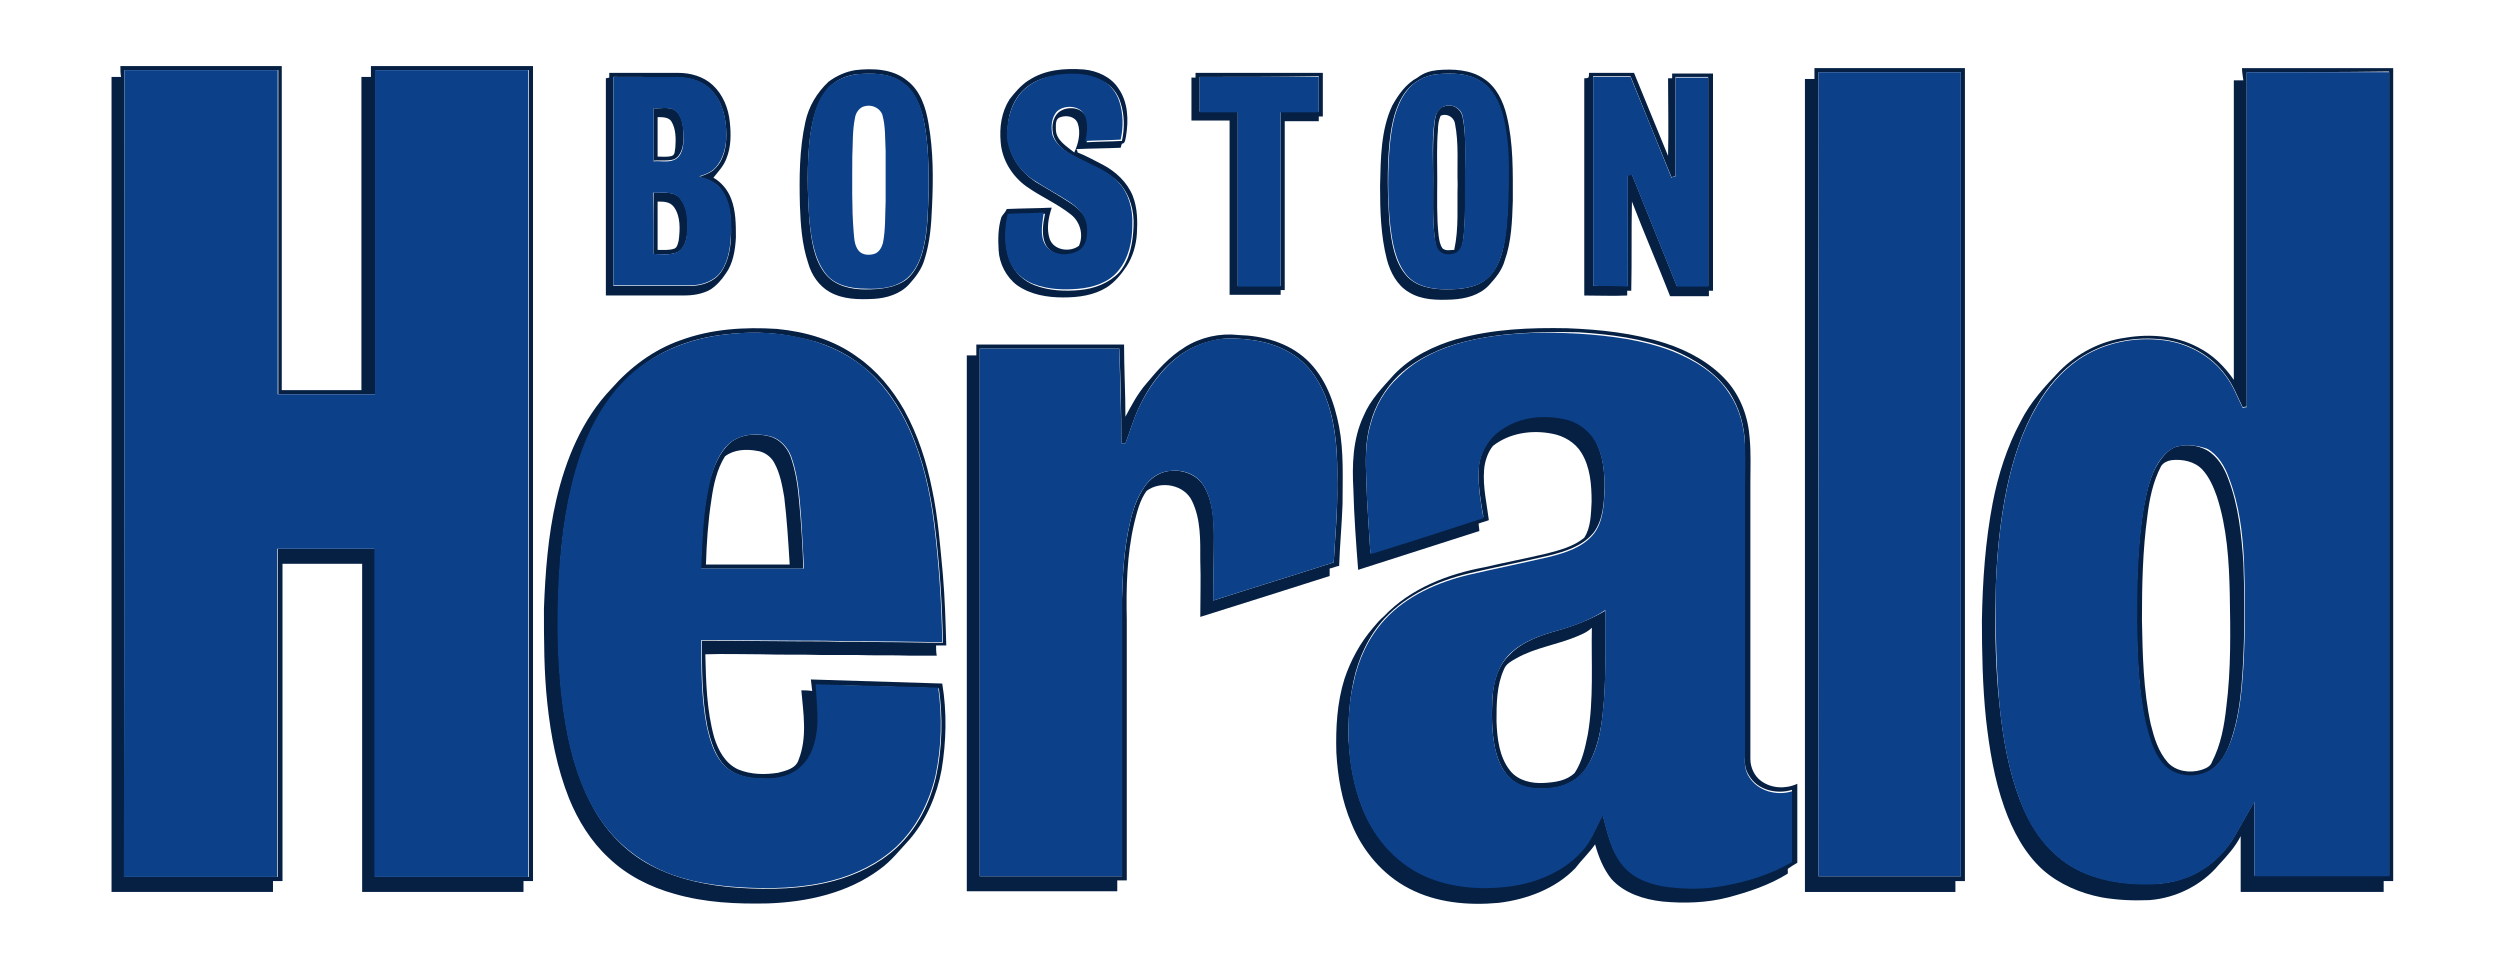 <svg width="185" height="72" viewBox="0 0 185 72" fill="none" xmlns="http://www.w3.org/2000/svg">
<path d="M8.911 4.889H20.851V28.872H26.745V5.693H27.449V4.889H39.443V65.201H38.739V66.005H26.799V41.72H20.905V65.201H20.201V66.005H8.254V5.693H8.958C8.908 5.442 8.908 5.14 8.908 4.889M9.209 5.19V64.895H20.546V40.61H27.751V64.895H39.137V5.19H27.801V29.174H20.596V5.19H9.209Z" fill="#062044"/>
<path d="M134.269 5.04H145.404V65.201H144.7V66.005H133.565V5.844H134.269V5.04ZM134.571 5.341V64.845H145.102V5.341H134.571Z" fill="#062044"/>
<path d="M165.91 5.04H177.096V65.201H176.392V66.005H165.81V61.874C165.408 62.679 164.801 63.336 164.197 63.99C162.936 65.502 161.022 66.458 159.057 66.609C157.847 66.659 156.69 66.609 155.53 66.407C153.967 66.106 152.405 65.448 151.198 64.392C149.837 63.182 148.931 61.469 148.324 59.755C147.57 57.64 147.215 55.423 146.963 53.204C146.712 50.786 146.661 48.315 146.661 45.898C146.712 42.974 146.913 40.054 147.466 37.18C147.868 35.115 148.526 33.049 149.531 31.185C150.235 29.773 151.295 28.617 152.405 27.457C153.716 26.146 155.429 25.241 157.293 24.989C159.107 24.687 161.022 24.838 162.635 25.693C163.745 26.246 164.599 27.105 165.303 28.11V5.945H166.007C165.957 5.593 165.907 5.291 165.907 5.04M166.259 5.341V30.079C166.209 30.079 166.058 30.129 165.957 30.129C165.555 29.325 165.253 28.466 164.696 27.762C163.637 26.3 161.977 25.395 160.214 25.143C157.997 24.842 155.681 25.294 153.816 26.555C152.556 27.41 151.5 28.62 150.742 29.982C149.632 31.846 148.978 33.962 148.526 36.027C147.972 38.696 147.721 41.419 147.671 44.138C147.62 46.857 147.671 49.579 147.972 52.248C148.224 54.615 148.626 56.986 149.485 59.202C150.138 60.915 151.148 62.528 152.61 63.635C153.971 64.694 155.735 65.197 157.448 65.348C158.759 65.448 160.117 65.499 161.428 65.046C163.091 64.543 164.502 63.333 165.357 61.871C165.86 61.016 166.316 60.157 166.819 59.303V64.795H176.794V5.291C173.267 5.341 169.739 5.341 166.262 5.341H166.259Z" fill="#062044"/>
<path d="M63.275 5.19C64.586 5.04 66.048 5.09 67.104 5.945C68.113 6.699 68.515 7.96 68.716 9.17C69.069 11.185 69.069 13.251 68.968 15.316C68.918 16.627 68.817 17.934 68.415 19.195C68.214 19.899 67.761 20.506 67.255 21.059C66.601 21.764 65.592 22.069 64.636 22.119C63.526 22.169 62.42 22.169 61.411 21.616C60.606 21.164 60.049 20.355 59.798 19.45C59.345 18.089 59.245 16.627 59.194 15.219C59.144 13.154 59.144 11.088 59.597 9.023C59.848 7.863 60.452 6.857 61.31 6.049C61.913 5.596 62.621 5.295 63.275 5.194M63.375 5.496C62.621 5.596 61.913 5.898 61.36 6.455C60.455 7.414 60.15 8.771 59.949 10.083C59.697 12.148 59.748 14.264 59.898 16.379C60.049 17.741 60.2 19.202 61.109 20.309C61.813 21.164 62.973 21.419 64.033 21.419C65.092 21.419 66.249 21.318 67.107 20.664C67.811 20.061 68.167 19.152 68.368 18.247C68.67 16.936 68.67 15.528 68.72 14.167C68.72 12.453 68.72 10.69 68.368 8.976C68.117 7.866 67.714 6.76 66.755 6.103C65.796 5.399 64.539 5.399 63.379 5.499L63.375 5.496Z" fill="#062044"/>
<path d="M76.123 5.945C77.334 5.14 78.792 5.04 80.204 5.14C81.213 5.241 82.219 5.693 82.772 6.552C83.476 7.561 83.526 8.868 83.325 10.079C83.275 10.28 83.275 10.632 83.023 10.632C82.973 10.733 82.973 10.833 82.923 10.934C81.813 10.984 80.757 10.984 79.647 11.034C79.697 11.085 79.748 11.236 79.748 11.286C80.401 11.537 81.008 11.889 81.612 12.191C82.571 12.694 83.426 13.502 83.828 14.508C84.18 15.413 84.18 16.372 84.13 17.277C84.079 18.132 83.828 18.991 83.375 19.695C82.973 20.298 82.52 20.855 81.913 21.257C80.954 21.86 79.798 22.011 78.688 22.011C77.477 22.011 76.27 21.81 75.261 21.106C74.457 20.503 73.95 19.493 73.9 18.538C73.85 17.733 73.85 16.875 74.101 16.07C74.201 15.869 74.403 15.718 74.503 15.467C75.613 15.417 76.719 15.417 77.829 15.366C77.578 16.121 77.427 16.929 77.678 17.683C77.98 18.538 79.191 18.692 79.844 18.186C80.196 17.381 79.945 16.422 79.241 15.869C78.232 15.065 77.025 14.558 75.965 13.804C74.906 13.05 74.151 11.839 74.051 10.528C73.95 9.418 74.101 8.312 74.704 7.353C75.056 6.9 75.509 6.343 76.116 5.941M75.462 6.95C74.708 7.909 74.453 9.167 74.607 10.377C74.758 11.638 75.567 12.744 76.623 13.452C77.477 13.955 78.336 14.461 79.191 15.014C79.794 15.417 80.401 15.919 80.502 16.677C80.602 17.381 80.552 18.24 79.898 18.642C79.144 19.095 77.933 18.994 77.431 18.189C77.028 17.485 77.179 16.577 77.33 15.822C76.425 15.822 75.516 15.873 74.661 15.923C74.36 17.033 74.309 18.24 74.762 19.35C75.064 20.154 75.771 20.812 76.576 21.113C77.635 21.516 78.792 21.566 79.902 21.465C80.962 21.365 82.068 20.962 82.826 20.154C83.63 19.195 83.835 17.938 83.885 16.728C83.936 15.618 83.634 14.461 82.876 13.603C82.122 12.798 81.062 12.392 80.103 11.889C79.299 11.487 78.339 11.034 77.987 10.126C77.786 9.522 77.837 8.764 78.339 8.312C78.943 7.809 80.103 7.909 80.405 8.714C80.606 9.267 80.556 9.925 80.405 10.528C81.26 10.478 82.168 10.478 83.023 10.427C83.224 9.522 83.224 8.513 82.923 7.604C82.722 6.9 82.219 6.293 81.561 5.991C80.656 5.539 79.597 5.489 78.638 5.589C77.377 5.589 76.22 6.042 75.462 6.95ZM78.487 8.664C78.084 8.764 78.135 9.217 78.135 9.569C78.135 10.373 78.939 10.83 79.496 11.282C79.798 10.629 79.999 9.82 79.748 9.116C79.546 8.613 78.943 8.513 78.487 8.664Z" fill="#062044"/>
<path d="M106.356 5.19C107.516 5.09 108.824 5.14 109.833 5.844C110.738 6.447 111.245 7.507 111.496 8.563C111.999 10.628 111.949 12.744 111.949 14.86C111.899 16.372 111.848 17.884 111.345 19.292C111.144 19.996 110.692 20.553 110.185 21.106C109.481 21.86 108.422 22.115 107.466 22.166C106.356 22.216 105.2 22.216 104.241 21.613C103.386 21.11 102.879 20.151 102.628 19.195C102.175 17.431 102.125 15.567 102.125 13.753C102.175 11.738 102.175 9.623 103.03 7.809C103.483 7.004 104.039 6.196 104.894 5.743C105.347 5.391 105.853 5.241 106.356 5.19ZM106.306 5.492C105.451 5.593 104.593 6.045 104.039 6.753C103.235 7.812 102.98 9.17 102.829 10.481C102.628 12.496 102.678 14.562 102.829 16.627C102.98 17.938 103.181 19.346 104.039 20.355C104.744 21.21 105.954 21.415 107.014 21.415C108.073 21.415 109.23 21.314 110.038 20.61C110.893 19.856 111.198 18.746 111.349 17.687C111.55 16.325 111.6 14.967 111.6 13.556C111.6 11.893 111.55 10.23 111.198 8.617C110.947 7.608 110.444 6.552 109.535 5.998C108.576 5.395 107.419 5.395 106.31 5.496L106.306 5.492Z" fill="#062044"/>
<path d="M45.085 5.392H50.175C51.08 5.392 52.039 5.643 52.743 6.297C53.498 7.001 53.904 8.01 54.004 9.016C54.105 9.921 54.105 10.88 53.753 11.735C53.552 12.288 53.149 12.694 52.794 13.147C53.397 13.499 53.853 14.052 54.105 14.709C54.457 15.614 54.457 16.623 54.457 17.583C54.406 18.488 54.256 19.497 53.702 20.251C53.401 20.704 53.049 21.106 52.593 21.412C51.989 21.764 51.282 21.864 50.628 21.864H44.834V5.794C44.884 5.794 45.035 5.744 45.085 5.744V5.392ZM45.387 5.693V21.16H51.08C51.935 21.16 52.844 20.858 53.347 20.151C53.95 19.296 54.101 18.186 54.101 17.177C54.101 16.067 54.001 14.86 53.297 13.951C52.894 13.448 52.287 13.247 51.734 13.096C52.136 12.945 52.639 12.794 52.944 12.443C53.598 11.789 53.749 10.83 53.749 9.975C53.749 8.865 53.498 7.658 52.74 6.8C52.086 6.045 51.127 5.74 50.172 5.74C48.559 5.69 46.996 5.69 45.383 5.69L45.387 5.693Z" fill="#062044"/>
<path d="M88.469 5.392H97.89V8.617H97.589V8.969H95.071V21.465H94.769V21.817H90.99V8.919H88.167V5.744H88.469V5.392ZM88.77 5.693V8.262H91.594V21.16H94.769V8.262H97.592V5.643C94.618 5.693 91.698 5.693 88.774 5.693H88.77Z" fill="#062044"/>
<path d="M117.592 5.392H120.918C121.773 7.457 122.581 9.472 123.436 11.537C123.486 9.623 123.436 7.708 123.436 5.794H123.738V5.442H126.762V21.516H126.46V21.918H123.587C122.682 19.601 121.672 17.281 120.764 14.914C120.713 17.13 120.764 19.296 120.713 21.516H120.412V21.868C119.352 21.918 118.296 21.868 117.236 21.868V5.794C117.287 5.794 117.437 5.794 117.538 5.744C117.588 5.643 117.588 5.492 117.588 5.392M117.89 21.164H120.458V12.953C120.509 12.953 120.659 12.902 120.76 12.902C121.87 15.672 122.976 18.394 124.086 21.164H126.403V5.693H123.986V12.999C123.935 13.05 123.784 13.1 123.684 13.1C122.674 10.632 121.669 8.161 120.659 5.643H117.886V21.16L117.89 21.164Z" fill="#062044"/>
<path d="M106.91 7.859C107.463 7.658 108.07 8.01 108.221 8.613C108.472 9.774 108.422 10.93 108.422 12.141C108.422 13.904 108.472 15.618 108.321 17.381C108.271 17.884 108.221 18.491 107.768 18.793C107.366 18.994 106.759 18.994 106.457 18.592C106.206 18.29 106.206 17.888 106.155 17.532C106.004 16.12 106.055 14.659 106.055 13.251C106.055 11.842 106.004 10.478 106.155 9.12C106.206 8.567 106.356 7.96 106.91 7.859ZM106.608 8.563C106.457 8.915 106.407 9.267 106.407 9.623C106.306 10.833 106.356 12.04 106.356 13.251C106.356 14.662 106.306 16.074 106.457 17.431C106.507 17.784 106.558 18.136 106.759 18.391C107.01 18.592 107.312 18.491 107.614 18.491C107.966 16.878 107.815 15.266 107.865 13.653C107.815 12.141 107.966 10.628 107.664 9.12C107.563 8.617 107.01 8.366 106.604 8.567L106.608 8.563Z" fill="#062044"/>
<path d="M48.361 8.01C48.965 8.06 49.672 7.809 50.125 8.312C50.578 8.815 50.578 9.573 50.578 10.226C50.578 10.78 50.427 11.537 49.873 11.789C49.371 11.94 48.864 11.839 48.361 11.889V8.01ZM48.663 8.664V11.588C49.015 11.588 49.367 11.638 49.723 11.537C49.974 11.437 49.924 11.135 49.974 10.934C50.024 10.28 50.024 9.522 49.672 8.969C49.471 8.667 49.019 8.667 48.663 8.667V8.664Z" fill="#062044"/>
<path d="M48.361 18.793V14.26C49.015 14.31 49.773 14.109 50.276 14.612C50.879 15.265 50.93 16.224 50.879 17.079C50.829 17.683 50.678 18.441 50.075 18.692C49.522 18.893 48.914 18.793 48.361 18.793ZM48.663 14.914V18.491C49.065 18.491 49.518 18.541 49.924 18.39C50.125 18.29 50.175 17.988 50.225 17.787C50.326 16.982 50.376 16.023 49.873 15.319C49.572 14.917 49.119 14.917 48.663 14.917V14.914Z" fill="#062044"/>
<path d="M107.815 25.093C110.484 24.339 113.257 24.238 115.976 24.289C118.443 24.389 120.864 24.641 123.231 25.399C124.945 25.952 126.608 26.86 127.815 28.222C128.824 29.382 129.377 30.891 129.478 32.453C129.578 33.563 129.528 34.669 129.528 35.729V56.185C129.528 56.788 129.83 57.446 130.333 57.798C131.087 58.351 132.146 58.401 133.001 57.999V63.843C132.75 63.994 132.498 64.145 132.297 64.296V64.647C130.936 65.502 129.373 66.009 127.865 66.411C126.302 66.813 124.639 66.864 123.027 66.713C121.665 66.562 120.203 66.109 119.248 65.05C118.644 64.296 118.289 63.387 118.037 62.482C117.585 63.135 117.028 63.642 116.575 64.245C115.114 65.757 112.998 66.562 110.882 66.813C108.666 67.015 106.299 66.813 104.28 65.754C102.316 64.745 100.803 62.931 99.999 60.916C99.295 59.252 98.99 57.489 98.889 55.675C98.839 53.861 98.939 51.997 99.492 50.233C99.945 48.872 100.653 47.564 101.608 46.454C101.859 46.153 102.111 45.851 102.413 45.6C104.377 43.534 107.15 42.475 109.869 41.972C111.382 41.62 112.944 41.318 114.453 40.962C115.412 40.711 116.417 40.459 117.226 39.802C117.729 39.048 117.728 38.039 117.779 37.133C117.779 35.873 117.678 34.565 117.024 33.506C116.572 32.751 115.713 32.245 114.859 32.094C113.346 31.792 111.683 32.044 110.476 32.999C110.074 33.502 109.873 34.159 109.823 34.763C109.722 36.023 110.024 37.281 110.175 38.491C109.923 38.592 109.672 38.642 109.42 38.743C109.42 38.944 109.471 39.095 109.471 39.296C106.497 40.255 103.476 41.21 100.502 42.169C100.351 40.205 100.2 38.189 100.15 36.225C100.049 34.411 100.099 32.496 100.904 30.783C101.407 29.572 102.316 28.667 103.17 27.708C104.431 26.397 106.094 25.593 107.808 25.09M108.361 25.291C106.597 25.743 104.884 26.501 103.522 27.759C102.513 28.718 101.759 29.975 101.407 31.336C101.005 32.697 101.055 34.159 101.105 35.517C101.155 37.331 101.306 39.095 101.407 40.908C104.176 40.003 106.999 39.095 109.772 38.24C109.571 37.08 109.37 35.923 109.42 34.712C109.471 33.502 110.124 32.396 111.134 31.688C112.495 30.729 114.259 30.578 115.821 30.934C116.78 31.135 117.635 31.789 118.088 32.647C118.641 33.707 118.741 34.964 118.741 36.124C118.691 37.234 118.641 38.441 117.937 39.4C117.132 40.409 115.821 40.812 114.611 41.113C112.646 41.566 110.681 41.968 108.716 42.424C106.4 42.977 104.133 43.987 102.47 45.75C101.26 47.062 100.505 48.724 100.153 50.438C99.852 51.9 99.751 53.362 99.801 54.82C99.902 56.533 100.204 58.247 100.861 59.859C101.615 61.724 102.976 63.387 104.74 64.392C106.805 65.553 109.273 65.804 111.644 65.502C113.609 65.251 115.573 64.443 116.985 62.984C117.739 62.23 118.095 61.17 118.598 60.265C118.95 61.526 119.201 62.934 120.11 63.994C120.965 65.003 122.276 65.355 123.537 65.556C124.848 65.707 126.205 65.707 127.516 65.456C129.28 65.104 131.044 64.601 132.606 63.692V58.451C131.446 58.803 130.038 58.451 129.431 57.392C129.129 56.939 129.079 56.433 129.129 55.88V32.852C129.079 31.491 128.727 30.183 127.969 29.023C126.96 27.561 125.401 26.555 123.788 25.898C121.572 25.043 119.151 24.738 116.784 24.587C114.011 24.537 111.141 24.587 108.368 25.291H108.361Z" fill="#062044"/>
<path d="M50.326 25.194C52.593 24.339 55.114 24.185 57.481 24.339C59.597 24.54 61.712 25.144 63.426 26.404C64.888 27.414 66.044 28.822 66.903 30.334C67.912 32.148 68.566 34.163 68.968 36.178C69.421 38.294 69.572 40.409 69.773 42.525C69.924 44.289 69.974 46.002 70.024 47.766H69.27C69.27 48.017 69.27 48.268 69.32 48.52H67.355C66.044 48.47 64.737 48.52 63.426 48.47H60.757C59.295 48.419 57.883 48.47 56.425 48.419C55.014 48.419 53.602 48.369 52.194 48.419C52.244 50.485 52.294 52.55 52.848 54.565C53.149 55.524 53.652 56.48 54.611 56.932C55.57 57.334 56.626 57.334 57.585 57.184C58.139 57.033 58.896 56.882 59.097 56.224C59.751 54.561 59.45 52.798 59.299 51.084C59.55 51.084 59.801 51.084 60.103 51.135C60.053 50.833 60.053 50.582 60.003 50.28C63.228 50.38 66.45 50.481 69.726 50.582C70.078 52.697 70.028 54.863 69.676 56.979C69.324 58.843 68.566 60.657 67.309 62.119C66.605 62.873 65.947 63.732 65.092 64.335C62.725 66.099 59.701 66.752 56.831 66.853C54.514 66.903 52.194 66.803 49.927 66.149C48.113 65.646 46.4 64.788 45.039 63.48C43.728 62.27 42.772 60.711 42.115 59.098C41.21 56.831 40.754 54.411 40.502 52.044C40.251 49.727 40.251 47.406 40.251 45.039C40.351 42.37 40.553 39.648 41.156 37.029C41.86 34.005 43.07 31.034 45.236 28.768C46.648 27.155 48.361 25.894 50.326 25.19M53.35 24.788C51.034 25.09 48.767 25.948 47.004 27.507C45.089 29.12 43.778 31.386 42.973 33.754C42.014 36.577 41.562 39.547 41.411 42.521C41.21 46.2 41.26 49.878 41.864 53.505C42.266 55.923 42.973 58.293 44.281 60.409C45.24 61.921 46.547 63.182 48.16 64.037C50.175 65.097 52.442 65.549 54.661 65.7C56.978 65.851 59.399 65.801 61.666 65.197C63.379 64.745 65.042 63.936 66.353 62.73C67.865 61.318 68.821 59.454 69.277 57.439C69.73 55.323 69.78 53.107 69.478 50.937C66.454 50.837 63.433 50.736 60.409 50.686C60.509 51.796 60.66 52.852 60.509 53.962C60.409 54.971 60.107 56.027 59.349 56.735C58.645 57.439 57.535 57.694 56.58 57.64C55.621 57.64 54.565 57.489 53.807 56.835C52.952 56.081 52.596 54.87 52.345 53.761C51.942 51.645 51.942 49.529 51.942 47.413C54.967 47.413 57.988 47.464 61.012 47.464C62.424 47.514 63.835 47.464 65.243 47.514C66.755 47.514 68.268 47.564 69.776 47.564C69.726 44.641 69.525 41.72 69.173 38.847C68.871 36.429 68.318 34.008 67.309 31.742C66.504 29.978 65.394 28.315 63.832 27.105C62.47 25.995 60.807 25.291 59.094 24.989C57.179 24.537 55.265 24.537 53.35 24.788Z" fill="#062044"/>
<path d="M87.66 25.697C88.871 24.942 90.279 24.637 91.64 24.791C93.454 24.842 95.318 25.345 96.68 26.605C98.091 27.916 98.745 29.781 99.097 31.595C99.449 33.459 99.349 35.373 99.349 37.288C99.298 38.8 99.147 40.362 99.097 41.871C98.846 41.921 98.644 42.022 98.393 42.072V42.625C95.218 43.635 92.046 44.64 88.821 45.65C88.821 44.238 88.871 42.877 88.821 41.469C88.821 40.007 88.871 38.444 88.217 37.087C87.664 35.876 85.9 35.524 84.841 36.332C84.338 37.036 84.137 37.895 83.936 38.699C83.382 41.066 83.332 43.487 83.382 45.905V65.15H82.678V65.955H71.543V26.3H72.248V25.495H83.181C83.181 27.259 83.282 29.073 83.282 30.837C83.734 29.982 84.187 29.123 84.844 28.369C85.649 27.41 86.507 26.404 87.668 25.7M87.366 26.253C86.004 27.212 84.999 28.62 84.291 30.133C83.889 30.988 83.637 31.896 83.282 32.801H82.98C82.98 30.485 82.93 28.114 82.829 25.797H72.499V64.845H83.03V44.288C83.081 42.474 83.181 40.66 83.584 38.847C83.785 37.837 84.137 36.831 84.694 36.023C85.096 35.42 85.753 34.964 86.457 34.863C87.416 34.712 88.472 35.064 89.025 35.873C89.729 36.982 89.83 38.34 89.83 39.651C89.83 41.264 89.78 42.826 89.78 44.439C92.754 43.48 95.724 42.575 98.698 41.616C98.799 39.702 99 37.787 98.95 35.822C99 33.807 98.9 31.692 98.246 29.777C97.793 28.416 96.985 27.108 95.778 26.3C94.316 25.291 92.502 25.039 90.789 25.039C89.579 25.14 88.372 25.542 87.362 26.25L87.366 26.253Z" fill="#062044"/>
<path d="M54.054 32.751C54.859 32.097 56.019 32.047 56.978 32.298C57.682 32.5 58.239 33.103 58.49 33.76C58.893 34.87 59.044 36.027 59.144 37.187C59.295 38.8 59.395 40.463 59.446 42.076H51.838C51.939 39.859 51.989 37.593 52.542 35.474C52.844 34.464 53.246 33.459 54.054 32.755M53.652 33.764C53.049 34.723 52.797 35.88 52.643 36.989C52.391 38.602 52.291 40.165 52.24 41.778H58.437C58.336 40.114 58.235 38.451 58.034 36.788C57.883 35.933 57.733 35.025 57.28 34.22C57.029 33.767 56.526 33.416 56.019 33.365C55.215 33.214 54.306 33.265 53.652 33.767V33.764Z" fill="#062044"/>
<path d="M161.072 33.053C161.826 32.852 162.635 32.952 163.288 33.304C164.093 33.757 164.599 34.615 164.901 35.47C165.655 37.435 165.86 39.55 166.011 41.616C166.112 44.234 166.112 46.907 165.961 49.525C165.86 51.138 165.709 52.751 165.257 54.263C165.005 55.118 164.704 55.976 164.046 56.63C162.987 57.74 160.921 57.74 159.966 56.529C159.262 55.675 159.007 54.615 158.755 53.606C158.252 51.138 158.152 48.617 158.102 46.099C158.102 43.275 158.152 40.456 158.604 37.683C158.806 36.623 159.007 35.567 159.51 34.608C159.912 33.904 160.415 33.247 161.072 33.045M160.67 34.055C160.368 34.105 160.066 34.256 159.915 34.507C159.312 35.668 159.061 36.925 158.906 38.186C158.554 40.754 158.504 43.326 158.504 45.894C158.554 48.462 158.604 51.084 159.158 53.602C159.409 54.611 159.711 55.617 160.418 56.425C161.022 57.079 162.031 57.23 162.886 56.978C163.188 56.878 163.59 56.727 163.691 56.375C164.344 55.114 164.596 53.706 164.75 52.295C165.102 49.522 165.052 46.702 165.002 43.929C164.951 41.512 164.8 39.04 164.043 36.724C163.791 36.02 163.489 35.312 162.983 34.759C162.43 34.155 161.521 33.954 160.666 34.055H160.67Z" fill="#062044"/>
<path d="M115.272 46.655C116.482 46.303 117.689 45.851 118.799 45.193C118.749 47.762 118.899 50.283 118.598 52.851C118.447 54.213 118.145 55.675 117.387 56.831C116.884 57.636 115.976 58.142 115.07 58.293C114.061 58.444 112.904 58.444 112.046 57.84C111.241 57.287 110.836 56.278 110.634 55.373C110.383 54.162 110.383 52.956 110.433 51.745C110.484 50.585 110.785 49.328 111.694 48.469C112.653 47.46 114.011 47.007 115.272 46.655ZM116.784 47.058C115.272 47.711 113.609 47.912 112.2 48.721C111.848 48.922 111.446 49.123 111.295 49.525C110.742 50.736 110.742 52.093 110.742 53.404C110.792 54.665 110.943 56.023 111.751 57.032C112.355 57.787 113.364 57.991 114.269 57.938C115.074 57.887 115.932 57.787 116.536 57.183C117.089 56.328 117.29 55.369 117.495 54.36C117.948 51.741 117.746 49.069 117.797 46.45C117.495 46.752 117.143 46.903 116.787 47.054L116.784 47.058Z" fill="#062044"/>
<path d="M9.213 5.19H20.549V29.174H27.754V5.19H39.09V64.895H27.704V40.61H20.499V64.895H9.163C9.213 44.992 9.213 25.09 9.213 5.19Z" fill="#0C4088"/>
<path d="M134.571 5.341H145.102V64.845H134.571C134.571 45.043 134.621 25.19 134.571 5.341Z" fill="#0C4088"/>
<path d="M166.262 5.341H176.794V64.845H166.819V59.353C166.316 60.208 165.86 61.066 165.357 61.921C164.502 63.383 163.091 64.59 161.428 65.097C160.167 65.499 158.759 65.499 157.448 65.398C155.735 65.247 154.021 64.745 152.61 63.685C151.148 62.575 150.092 60.966 149.485 59.252C148.63 57.036 148.224 54.669 147.972 52.298C147.721 49.579 147.671 46.857 147.671 44.188C147.721 41.469 147.972 38.746 148.526 36.077C148.978 33.962 149.635 31.896 150.742 30.032C151.496 28.721 152.505 27.514 153.816 26.605C155.681 25.345 157.997 24.892 160.214 25.194C161.977 25.445 163.64 26.354 164.696 27.812C165.25 28.516 165.551 29.375 165.957 30.179C166.007 30.179 166.158 30.129 166.259 30.129V5.341M161.069 33.053C160.364 33.304 159.908 33.908 159.556 34.515C159.053 35.474 158.852 36.53 158.651 37.59C158.199 40.362 158.148 43.182 158.148 46.005C158.199 48.523 158.249 51.045 158.802 53.513C159.053 54.522 159.355 55.628 160.012 56.436C160.972 57.647 163.037 57.697 164.093 56.537C164.696 55.883 165.052 55.025 165.303 54.17C165.756 52.607 165.907 50.995 166.007 49.432C166.158 46.814 166.158 44.141 166.058 41.523C165.957 39.457 165.706 37.342 164.948 35.377C164.646 34.522 164.143 33.664 163.335 33.211C162.631 32.96 161.823 32.859 161.069 33.06V33.053Z" fill="#0C4088"/>
<path d="M63.376 5.492C64.536 5.391 65.793 5.391 66.752 6.045C67.711 6.699 68.164 7.859 68.365 8.919C68.717 10.632 68.717 12.396 68.717 14.109C68.666 15.47 68.666 16.828 68.365 18.189C68.164 19.095 67.812 20.003 67.104 20.607C66.249 21.311 65.089 21.411 64.029 21.361C62.97 21.361 61.763 21.11 61.105 20.251C60.251 19.141 60.046 17.683 59.895 16.322C59.744 14.206 59.694 12.09 59.945 10.025C60.146 8.764 60.398 7.356 61.357 6.397C61.91 5.894 62.668 5.593 63.372 5.492M63.975 7.859C63.573 7.96 63.322 8.362 63.271 8.714C63.07 9.673 63.121 10.629 63.07 11.588C63.07 13.452 63.02 15.316 63.171 17.18C63.221 17.683 63.221 18.189 63.573 18.592C63.875 18.893 64.327 18.893 64.683 18.793C65.035 18.692 65.236 18.34 65.337 17.988C65.538 16.979 65.488 15.923 65.538 14.914V11.185C65.488 10.28 65.538 9.321 65.287 8.466C65.085 7.963 64.482 7.712 63.975 7.863V7.859Z" fill="#0C4088"/>
<path d="M75.469 6.954C76.224 6.049 77.384 5.593 78.544 5.492C79.553 5.392 80.559 5.442 81.468 5.895C82.122 6.196 82.628 6.854 82.829 7.507C83.131 8.412 83.131 9.422 82.93 10.331C82.075 10.381 81.166 10.381 80.311 10.431C80.462 9.828 80.512 9.221 80.311 8.617C80.01 7.813 78.849 7.712 78.246 8.215C77.793 8.668 77.743 9.425 77.894 10.029C78.246 10.934 79.205 11.39 80.01 11.793C80.969 12.295 82.025 12.647 82.782 13.506C83.537 14.31 83.842 15.521 83.792 16.631C83.792 17.841 83.54 19.098 82.732 20.058C82.028 20.912 80.918 21.268 79.808 21.369C78.698 21.469 77.542 21.419 76.482 21.017C75.678 20.715 74.97 20.058 74.668 19.253C74.266 18.143 74.316 16.936 74.568 15.826C75.473 15.776 76.382 15.776 77.237 15.726C77.136 16.53 76.935 17.389 77.337 18.093C77.84 18.897 79 18.998 79.805 18.545C80.459 18.143 80.509 17.285 80.408 16.581C80.257 15.826 79.704 15.32 79.097 14.917C78.242 14.364 77.384 13.908 76.529 13.355C75.469 12.701 74.715 11.541 74.514 10.28C74.464 9.17 74.715 7.913 75.473 6.954H75.469Z" fill="#0C4088"/>
<path d="M106.306 5.492C107.416 5.392 108.623 5.392 109.582 5.995C110.487 6.548 110.993 7.608 111.245 8.614C111.647 10.226 111.697 11.889 111.647 13.553C111.647 14.914 111.597 16.326 111.396 17.683C111.195 18.743 110.893 19.899 110.085 20.607C109.23 21.311 108.12 21.412 107.06 21.412C106.001 21.412 104.794 21.21 104.086 20.352C103.231 19.292 103.027 17.884 102.876 16.624C102.675 14.608 102.675 12.543 102.876 10.478C103.027 9.167 103.278 7.809 104.086 6.749C104.589 6.045 105.448 5.589 106.302 5.489M106.906 7.856C106.403 8.007 106.202 8.56 106.152 9.016C105.95 10.377 106.051 11.735 106.051 13.147C106.051 14.558 106.001 16.02 106.152 17.428C106.202 17.78 106.252 18.183 106.453 18.488C106.755 18.89 107.358 18.89 107.764 18.689C108.217 18.387 108.267 17.784 108.317 17.277C108.468 15.514 108.368 13.8 108.418 12.037C108.418 10.877 108.468 9.67 108.217 8.509C108.066 8.007 107.463 7.655 106.906 7.856Z" fill="#0C4088"/>
<path d="M45.387 5.693H50.175C51.134 5.693 52.14 6.045 52.743 6.753C53.498 7.608 53.753 8.818 53.753 9.928C53.753 10.783 53.552 11.742 52.948 12.396C52.647 12.748 52.194 12.899 51.738 13.05C52.341 13.2 52.898 13.452 53.3 13.905C54.054 14.81 54.155 16.02 54.105 17.13C54.054 18.139 53.954 19.246 53.35 20.104C52.848 20.808 51.939 21.113 51.084 21.113H45.391V5.693M48.365 8.01V11.94C48.868 11.889 49.374 12.04 49.877 11.839C50.48 11.588 50.581 10.83 50.581 10.277C50.581 9.623 50.531 8.915 50.129 8.362C49.676 7.809 48.968 8.06 48.365 8.01ZM48.365 18.793C48.918 18.793 49.525 18.894 50.028 18.692C50.631 18.441 50.833 17.683 50.833 17.08C50.883 16.225 50.833 15.266 50.229 14.612C49.726 14.109 48.968 14.31 48.315 14.26C48.365 15.772 48.365 17.285 48.365 18.793Z" fill="#0C4088"/>
<path d="M88.77 5.693H97.589V8.312H94.765V21.21H91.59V8.315H88.767V5.697L88.77 5.693Z" fill="#0C4088"/>
<path d="M117.894 21.16V5.693H120.663C121.672 8.161 122.678 10.632 123.687 13.15C123.738 13.1 123.888 13.05 123.989 13.05V5.744H126.406V21.21H124.09C122.98 18.438 121.873 15.718 120.763 12.949C120.713 12.949 120.562 12.999 120.462 12.999V21.21C119.557 21.16 118.748 21.16 117.894 21.16Z" fill="#0C4088"/>
<path d="M53.35 24.788C55.215 24.536 57.179 24.536 59.044 24.939C60.757 25.291 62.42 25.998 63.781 27.054C65.293 28.265 66.45 29.928 67.258 31.691C68.268 33.908 68.821 36.329 69.123 38.796C69.475 41.67 69.676 44.59 69.726 47.514C68.214 47.514 66.701 47.464 65.193 47.464C63.781 47.413 62.37 47.464 60.962 47.413C57.937 47.413 54.916 47.363 51.892 47.363C51.892 49.479 51.892 51.645 52.294 53.71C52.546 54.82 52.847 55.976 53.756 56.785C54.511 57.438 55.57 57.589 56.526 57.589C57.535 57.639 58.591 57.388 59.299 56.684C60.053 55.98 60.358 54.92 60.459 53.911C60.559 52.801 60.408 51.745 60.358 50.635C63.383 50.736 66.403 50.786 69.428 50.887C69.73 53.053 69.679 55.269 69.227 57.388C68.774 59.353 67.815 61.267 66.303 62.679C64.992 63.889 63.329 64.694 61.615 65.147C59.349 65.75 56.978 65.8 54.611 65.649C52.395 65.499 50.078 65.096 48.11 63.986C46.547 63.132 45.186 61.871 44.23 60.358C42.919 58.293 42.215 55.876 41.813 53.455C41.21 49.827 41.159 46.099 41.361 42.471C41.562 39.497 41.964 36.526 42.923 33.703C43.728 31.336 45.039 29.066 46.953 27.457C48.817 25.944 51.084 25.09 53.35 24.788ZM54.054 32.747C53.25 33.401 52.844 34.461 52.593 35.467C52.039 37.633 51.989 39.849 51.889 42.069H59.496C59.396 40.456 59.345 38.793 59.194 37.18C59.094 36.02 58.943 34.863 58.541 33.753C58.289 33.099 57.736 32.492 57.029 32.291C56.019 32.04 54.913 32.09 54.054 32.744V32.747Z" fill="#0C4088"/>
<path d="M108.371 25.294C111.144 24.59 114.014 24.54 116.787 24.691C119.154 24.842 121.575 25.144 123.791 26.002C125.404 26.656 127.017 27.615 127.972 29.127C128.727 30.237 129.082 31.595 129.133 32.956C129.183 34.016 129.133 35.072 129.133 36.131V55.984C129.082 56.487 129.133 57.044 129.434 57.496C130.088 58.556 131.5 58.908 132.61 58.556V63.796C131.047 64.701 129.283 65.258 127.52 65.56C126.209 65.811 124.851 65.811 123.54 65.66C122.279 65.51 120.972 65.107 120.113 64.098C119.208 63.038 118.953 61.681 118.601 60.37C118.098 61.275 117.746 62.334 116.988 63.089C115.627 64.551 113.662 65.355 111.647 65.607C109.33 65.908 106.809 65.657 104.743 64.497C102.98 63.487 101.619 61.828 100.864 59.964C100.21 58.351 99.855 56.638 99.805 54.924C99.754 53.462 99.805 51.95 100.157 50.542C100.509 48.829 101.267 47.166 102.473 45.855C104.086 44.091 106.403 43.082 108.72 42.529C110.685 42.076 112.649 41.674 114.614 41.218C115.825 40.916 117.132 40.514 117.94 39.504C118.644 38.599 118.694 37.338 118.745 36.228C118.745 35.018 118.644 33.811 118.091 32.751C117.638 31.896 116.78 31.239 115.825 31.038C114.262 30.686 112.498 30.837 111.137 31.792C110.128 32.446 109.474 33.606 109.424 34.817C109.373 36.027 109.575 37.184 109.776 38.344C107.003 39.249 104.183 40.158 101.41 41.013C101.31 39.199 101.159 37.435 101.108 35.621C101.058 34.21 101.008 32.798 101.41 31.44C101.762 30.079 102.47 28.822 103.526 27.863C104.887 26.501 106.651 25.747 108.364 25.294M115.268 46.659C114.007 47.011 112.649 47.464 111.69 48.423C110.835 49.278 110.53 50.538 110.429 51.699C110.379 52.909 110.379 54.116 110.631 55.327C110.832 56.286 111.234 57.241 112.042 57.794C112.947 58.398 114.057 58.398 115.067 58.247C115.972 58.096 116.881 57.593 117.383 56.785C118.188 55.625 118.443 54.217 118.594 52.805C118.896 50.287 118.745 47.715 118.795 45.147C117.735 45.851 116.529 46.307 115.268 46.659Z" fill="#0C4088"/>
<path d="M87.359 26.25C88.368 25.546 89.575 25.089 90.785 25.039C92.499 25.039 94.313 25.291 95.775 26.3C96.985 27.104 97.79 28.416 98.242 29.777C98.896 31.742 98.996 33.807 98.946 35.822C98.996 37.736 98.795 39.701 98.695 41.616C95.721 42.575 92.75 43.48 89.776 44.439C89.776 42.826 89.826 41.264 89.826 39.651C89.776 38.34 89.726 36.982 89.022 35.872C88.469 35.017 87.409 34.712 86.454 34.863C85.699 34.964 85.092 35.416 84.69 36.023C84.087 36.878 83.785 37.887 83.58 38.846C83.178 40.61 83.077 42.474 83.027 44.288V64.845H72.495V25.797H82.826C82.876 28.114 82.977 30.484 82.977 32.801H83.278C83.63 31.896 83.882 30.987 84.288 30.132C84.992 28.671 86.001 27.259 87.362 26.253L87.359 26.25Z" fill="#0C4088"/>
</svg>
